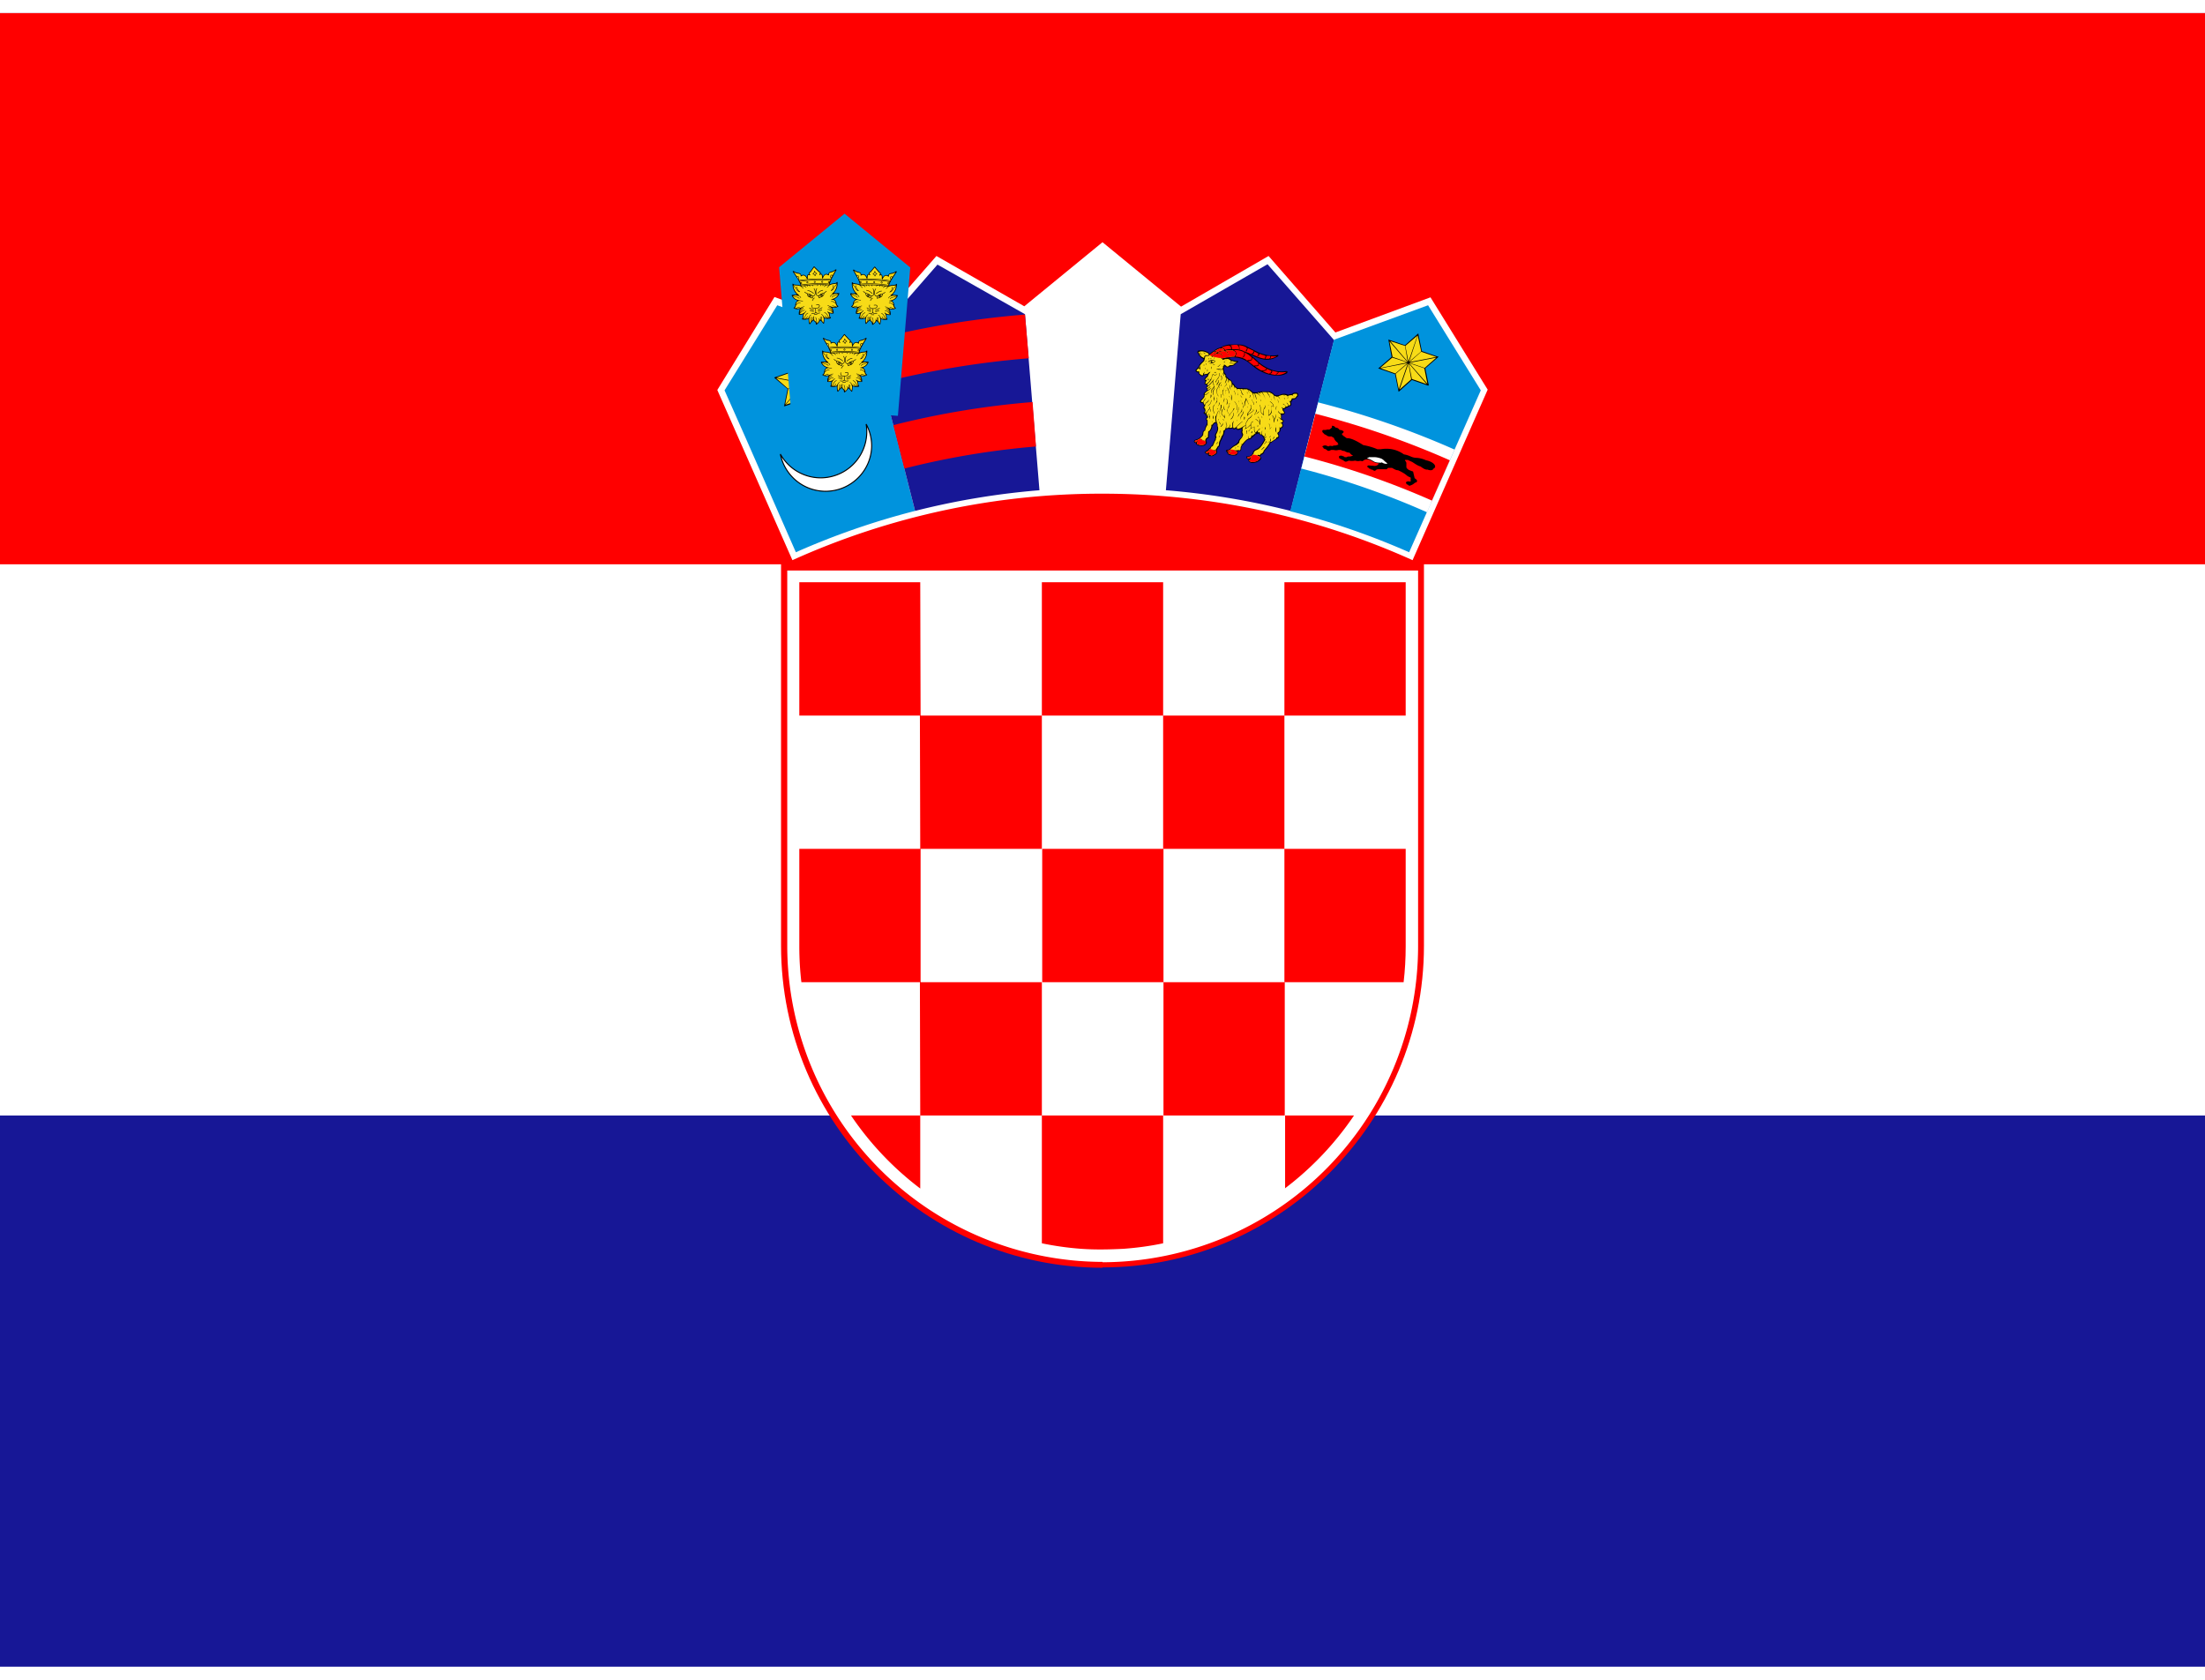 <svg xmlns="http://www.w3.org/2000/svg" xmlns:xlink="http://www.w3.org/1999/xlink" id="N65KD1ULoW_1035" viewBox="0 0 640 480" height="16" width="21">
  <path fill="#171796" d="M0 0h640v480H0z"></path>
  <path fill="#fff" d="M0 0h640v320H0z"></path>
  <path fill="red" d="M0 0h640v160H0zm320 364.1c51.3 0 93.3-42 93.3-93.3V160H226.7v110.8c0 51.4 42 93.4 93.3 93.4z"></path>
  <path fill="#fff" d="M320 362.6a91.8 91.8 0 0091.6-91.5V161.8H228.5V271a91.8 91.8 0 0091.5 91.5z"></path>
  <g fill="red">
    <path d="M267.1 165.2H232v38.7h35.2zm0 77.4h35.3v-38.7H267zM232 270.9c0 3.5.2 7 .6 10.4h34.6v-38.7H232v28.3zm105.7-28.3h-35.2v38.7h35.2zm0 77.4h35.2v-38.7h-35.2zm35.2 21.2A89.2 89.2 0 00393 320h-20v21.2zM267.1 320h35.3v-38.7H267zm-20.1 0a89.2 89.2 0 0020.1 21.2V320H247zm79.1 38.7c4-.3 7.7-.8 11.5-1.6V320h-35.2v37.1a87 87 0 0011.4 1.6c4.1.3 8.2.2 12.3 0z"></path>
    <path d="M407.4 281.3c.4-3.4.6-6.9.6-10.4v-28.3h-35.2v38.7h34.6zm-69.8-38.7h35.2v-38.7h-35.2zm0-77.4h-35.2v38.7h35.2zm70.4 38.7v-38.7h-35.2v38.7z"></path>
  </g>
  <path fill="#fff" d="M410 158.8l21.8-49.5-16.6-26.8-27.6 10.2-19.4-22.2-25.4 14.7L320 66.5l-22.7 18.6-25.5-14.6-19.4 22.2-27.6-10.3-16.6 27 21.8 49.4a217.8 217.8 0 0190-19.3c32 0 62.5 6.9 90 19.3z"></path>
  <path fill="#0093dd" d="M253 94.8l-27.4-10-15.3 24.7 5.9 13.3 14.8 33.7a219.7 219.7 0 0134.6-12L253 94.8z"></path>
  <path fill="#fff" stroke="#000" stroke-width=".3" d="M251.4 119.3a13.3 13.3 0 011.6 6.2c0 7.3-6 13.3-13.4 13.3a13.4 13.4 0 01-13.1-10.8 13.4 13.4 0 0011.7 6.9 13.4 13.4 0 0013.2-15.6z"></path>
  <path d="M227.6 114l1-4.9-3.8-3.2-.1-.1.2-.1 4.6-1.6 1-4.8v-.2l.2.1 3.7 3.2 4.6-1.6h.2v.2l-1 4.8 3.7 3.2.2.2h-.3l-4.6 1.6-1 4.8v.2l-.1-.1-3.7-3.2-4.6 1.6h-.3z"></path>
  <path fill="#f7db17" d="M233.6 107.6l3.5 3 4.3-1.5zm0-.2l7.8 1.6-3.4-3zm-8.3-1.6l7.8 1.5-3.5-3zm7.8 1.7l-7.8-1.5 3.4 3zm.4-.3l5.2-6-4.3 1.5zm-5.6 6.4l5.2-6-4.3 1.5zm5.3-5.9l-5.2 6 4.3-1.5zm5.6-6.4l-5.2 6 4.3-1.5zm-5.6 6l-2.6-7.6-.9 4.5zm2.7 8l-2.5-7.5-.9 4.5zm-2.4-7.6l2.6 7.5.9-4.5zm-2.7-8l2.5 7.5 1-4.5z"></path>
  <path fill="#171796" d="M297.5 87.4L272.1 73 253 94.9l12.6 49.6a219.8 219.8 0 0136.1-6l-4.2-51.1z"></path>
  <path fill="red" d="M262.5 132.2a232.3 232.3 0 0138.2-6.4l-1-12.9a245.6 245.6 0 00-40.4 6.7l3.2 12.6zm-6.3-25a258 258 0 0142.4-7l-1.1-12.7a270.7 270.7 0 00-44.5 7.4l3.2 12.3z"></path>
  <g transform="translate(-160) scale(.002)">
    <path fill="#0093dd" d="M212105 36890l-23 13-9517-7794-9497 7778 1788 21560c2543-210 5113-322 7709-322 2608 0 5190 113 7744 325l1795-21560z"></path>
    <g id="Nkc30xvFT5_1036">
      <path d="M202545 46585c-18-2-44 10-69 45-186 250-359 469-545 720-195 61-242 180-167 348-261-26-291 193-302 432-250-379-522-482-814-307-11-230-187-338-439-392-180-10-319-65-436-145-60-42-110-64-170-106-126-88-226-5-172 74 267 434 535 868 802 1302-14 80 6 151 88 204 47 133 93 265 140 397-11 38-21 75-32 113-221-105-443-118-664-133-170-8-287-50-361-137-54-63-91-26-92 82-3 534 162 1014 599 1492-231 4-462 11-694 21-79 6-95 39-73 104 126 304 339 579 822 766-208 112-327 285-357 520-9 224-75 382-212 455-60 32-81 65-24 106 253 185 565 193 895 112-157 270-226 553-198 850 208 56 412 15 614-52-29 61-44 175-52 309-7 115-41 229-104 343-32 33-65 84 4 102 336 91 648 52 915-47 0 243 2 487 76 727 18 58 70 102 125 26 155-214 322-396 527-517 31 90 75 168 156 215 96 55 147 170 153 343 0 30-2 60 35 90 149 7 514-380 589-597 206 121 284 246 439 461 55 76 99 29 128-25 62-243 67-481 66-724 267 99 579 138 915 47 69-19 36-70 4-102-62-114-105-250-113-365-9-133-14-226-43-287 202 68 405 108 614 52 29-297-53-579-211-850 330 80 655 73 908-112 57-41 35-74-24-106-136-73-203-231-212-455-30-235-149-409-357-520 483-187 696-463 822-766 22-66 6-99-73-104-231-10-480-24-711-27 437-478 606-961 604-1495-1-108-38-146-92-82-74 87-179 137-348 146-222 15-435 24-656 128-11-38-21-75-32-113 46-132 106-260 153-393 82-53 102-123 88-204 267-434 513-868 781-1302 54-79-46-162-171-74-60 42-110 64-170 106-117 80-257 134-437 145-251 54-417 167-428 397-293-175-564-73-814 307-11-239-41-457-302-432 75-168 17-291-178-352-186-250-458-470-644-720-31-35-51-47-69-45z"></path>
      <g fill="#f7db17">
        <path d="M205075 47978c-51-26-124 17-162 95s-33 170 19 196c40 20 84-6 119-56l22-36c2-3 4-6 5-9 38-78 49-163-2-188zm-5008 0c52-26 124 17 162 95s39 165-13 191-103-24-141-102-60-158-9-184zm4539 905c-32 0-59 27-59 59s26 59 59 59 59-26 59-59c0-32-26-59-59-59zm-4032 0a59.1 59.1 0 10.2 118.2 59.1 59.1 0 00-.2-118.2zm4294-304c-754-91-1506-133-2260-133s-1509 41-2269 115c-26 8-21 90 14 86 756-73 1507-113 2256-113 743 0 1485 40 2228 129 39 4 54-80 32-84z"></path>
        <path d="M200319 48495c768-75 1530-117 2289-116 754 0 1507 42 2261 133l111-184c-32 10-62 9-90-5-76-38-92-161-36-274 56-114 164-175 240-138 39 19 62 62 68 114l446-739c-204 130-328 214-581 252-281 41-409 139-368 307 38 156-57 133-201 54-314-171-541 71-652 353-73 186-159 181-168-13-4-70 0-131-7-200-21-223-89-286-216-224-161 78-175 25-137-58 28-60 86-128 66-221-9-67-66-92-151-98-182-244-467-483-649-727-182 244-374 483-556 727-86 5-142 30-152 98-20 93 52 157 80 217 38 82 23 135-137 57-127-61-186-3-207 220-7 69-10 139-13 209-9 194-95 199-168 13-111-282-352-524-667-353-145 79-203 102-182-54 23-172-107-266-388-307-253-37-377-122-581-252l419 682c12-25 29-45 53-57 76-38 184 24 240 138 56 113 40 237-36 274-10 5-21 8-32 10l100 163zm4389 911c-7 3-7 4-24 11-46 19-80 66-134 124-57 60-128 125-211 188-12 10-25 19-44-6s-7-35 6-44c80-62 149-124 204-182 30-32 56-63 77-92-95-11-190-21-284-30-79 24-157 55-222 95-59 35-107 77-137 125-8 14-16 27-44 11-27-16-19-30-11-44 35-58 91-107 158-147 33-20 69-38 106-54-107-9-214-18-321-25-22 13-42 29-61 47-20 19-39 42-56 67-9 13-18 26-44 8s-18-31-8-44c19-29 41-54 64-77l9-9c-80-5-161-10-241-14-2 2-5 5-8 7a340.4 340.4 0 00-93 126c-6 15-12 29-41 18-29-12-23-26-17-41 12-29 27-55 45-81 8-11 18-22 27-33-115-5-230-9-344-12-4 5-9 8-14 11-25 15-47 32-66 51s-35 40-48 63c-8 14-16 28-43 12-28-16-20-29-12-43 16-28 35-54 59-77 7-7 14-13 21-19-122-2-244-4-365-4-120 0-240 1-360 3 8 7 15 13 22 20 23 23 42 49 59 77 8 14 16 27-12 43s-35 2-44-12c-13-23-29-44-48-63s-41-36-66-51c-6-3-12-7-15-12-115 2-230 6-345 11 11 11 20 23 29 35 19 25 33 52 45 81 6 15 12 29-17 41s-35-3-41-18c-9-24-22-46-38-67-15-21-34-41-55-59-4-3-7-6-10-10-81 4-162 8-243 13 4 4 9 8 13 12 24 23 45 48 64 77 9 13 18 26-8 44s-35 5-44-8c-18-26-36-48-56-67s-41-35-64-49c-1-1-3-2-5-3-110 7-220 14-330 23 43 18 85 38 122 61 67 40 124 89 158 147 8 14 16 27-11 44-27 16-35 3-44-11-29-48-78-90-137-125-72-44-159-77-246-102h-2c-90 7-179 15-268 24 22 33 51 68 86 106 55 58 124 120 204 182 13 9 25 19 6 44s-32 15-44 6c-83-64-155-128-211-188-37-38-99-111-135-140-196-90-354-127-575-147-153-14-318-9-458-79 36 85 75 164 126 229 53 68 120 121 209 147 8 2 21 16 22 25 28 157 84 286 169 386 52 60 114 110 188 149-75-81-132-166-172-251-67-142-90-286-77-420 1-16 3-32 34-29 32 3 30 19 29 35-11 123 9 256 72 387 56 118 159 237 291 346 24 19 0 63-29 55-154-44-290-123-383-231-89-104-149-237-180-397-94-32-165-90-222-164-47-60-85-131-118-205 28 428 182 801 456 1137 61 75 165 182 255 216 92 35 95 100-20 101-34 1-69 1-105 1 84 31 164 66 233 105 127 73 217 162 224 273 1 16 2 32-29 34-32 2-33-14-34-29-6-86-82-160-192-223-113-65-259-117-402-160-154 0-312-1-459 3 39 28 80 57 131 84 82 44 188 86 343 122 89 21 166 52 233 91 71 42 130 93 177 150 10 12 20 25-5 45s-34 8-45-5c-42-52-95-98-159-135-61-36-133-64-216-84-161-38-272-81-358-128-75-40-131-82-184-123 180 393 450 573 835 689 23 7 43 13 61 19 3 1 6 1 9 2 86 21 175 40 266 55 92 15 166 28 261 37 16 1 32 3 29 34-3 32-19 30-34 29-99-9-174-22-266-38-58-10-115-21-171-33-26 6-64 9-107 12-232 14-420 225-435 494 0 5 0 11-1 16 88-80 179-157 273-212 117-68 239-103 364-69 15 4 31 8 22 39-8 31-23 27-39 22-106-28-212 3-316 63-108 63-213 158-315 253-24 147-82 285-205 377 61 34 104 65 163 45 86-39 172-78 261-108 91-31 184-52 282-57 16-1 32-1 33 31s-14 32-31 33c-91 4-179 24-264 53-75 26-149 58-222 91 221 47 460-1 667-79 60-22 105-42 133-41 51-30 112-53 172-79 66-28 132-51 182-57 16-2 32-4 35 28 4 32-12 33-28 35-112 13-127 21-222 79 0 21-66 57-126 96-36 24-70 52-87 67-95 86-144 181-188 287-29 70-52 145-68 224 55-108 121-211 201-303 94-108 208-201 345-265 14-7 29-13 42 15 13 29-1 35-15 42-129 60-236 147-324 250-90 103-161 222-219 345-31 64-8 1-42 86 110-122 212-224 323-307 132-100 283-157 418-133 15 3 31 6 26 37s-21 28-37 26c-116-21-250 32-369 121-121 92-244 223-366 361 184 26 366-26 542-85 91-30 183-135 239-152 19-24 38-46 57-67 33-37 67-71 102-100 12-10 24-20 45 4s8 34-4 45c-33 28-65 60-96 94-32 35-62 73-92 113-6 8-13 17-24 16-60 70-151 162-172 240-57 210-25 370-122 576 71-38 128-81 175-134 53-60 94-135 128-230 37-104 95-195 167-270 75-77 165-136 261-172 15-5 30-11 41 19s-4 35-19 41c-87 32-169 86-238 157-66 68-119 151-153 247-37 102-81 183-141 250-44 50-95 91-156 127 52-3 78-10 121-7 79-6 211-66 279-119 66-51 116-120 154-206 6-15 13-29 42-16s23 27 16 42c-42 96-99 174-173 231-56 43-121 75-196 93 161-5 311-42 467-100 65-24 87-168 127-208 32-58 66-112 105-158 47-56 101-101 164-127 15-6 29-12 41 18 12 29-3 35-17 41-52 21-98 60-139 108-36 42-68 93-98 147 10 73-51 228-53 305-7 205-2 409 53 612 53-71 107-134 162-192 0-5 0-10 1-15 18-106 33-219 40-332 7-112 7-223-6-329-2-16-4-32 27-35 32-4 34 12 35 28 14 111 14 226 7 340-6 90-16 180-30 269 54-51 53-51 77-103 37-80 59-159 67-237 9-80 5-157-13-230-4-15-7-31 24-38s35 8 38 24c19 80 25 165 14 252-8 65-24 132-49 199 56-42 114-82 178-122-4-75-5-153-3-227 2-68 7-134 18-190 4-20 7-40 47-33s37 27 33 48c-9 50-14 111-16 177-2 78 0 162 4 243 5 82 49 185 125 230 103 62 158 163 186 274 16-145 17-280 3-400-17-143-55-267-114-368-8-14-16-27 12-44 27-16 35-2 43 12 63 110 104 241 122 393 17 146 13 310-13 488 102-82 381-258 352-594-7-27-16-52-28-75-7-14-14-28 14-42s35 0 42 14c17 33 30 69 39 110 5 24 8 49 11 76 13-7 45-43 51-39 24 16 58 38 80 54-21-60-35-120-42-178-10-87-5-172 14-252 4-15 7-31 38-24s27 23 24 38c-18 73-22 151-13 230 9 77 31 157 67 237 4 8 8 16 5 25 24 21 47 42 70 65-13-84-22-170-28-255-8-115-7-230 7-341 2-16 4-32 35-28s29 20 27 35c-13 106-13 217-6 329 7 113 22 225 40 332 1 2 1 5 1 7 54 59 95 120 152 196 55-203 73-407 66-612-2-76-69-227-65-302-30-55-63-107-100-151-41-49-87-87-139-108-15-6-29-12-18-41 12-29 27-24 41-18 62 26 117 71 164 127 38 45 72 98 103 154 57 7 78 179 143 212 154 57 298 94 453 100-75-19-140-50-195-93-74-57-131-135-173-231-6-15-13-29 16-42s35 2 42 16c38 86 88 156 154 206 85 66 289 124 400 127-61-37-113-78-157-128-59-67-104-148-141-250-34-95-87-179-153-247a642 642 0 00-238-157c-15-6-29-11-19-41 11-29 26-24 41-19 96 36 186 94 261 172 72 74 130 166 167 270 34 95 75 169 128 230 47 54 105 98 177 135-98-207-66-367-122-577-35-129-232-277-193-320 45-51 133 88 248 127 175 59 357 111 540 85-122-138-244-269-366-361-119-90-237-140-352-120-16 3-31 6-37-26-5-31 10-34 26-37 135-24 269 32 401 132 111 84 201 175 311 298-18-47 0-14-30-77-59-123-130-241-220-345-89-102-196-189-324-250-14-7-28-13-15-42 13-28 28-22 42-15 137 65 251 157 345 265 81 93 147 198 203 307-15-81-39-157-68-227-44-106-93-201-188-287-62-56-209-140-208-179-29-15-33-11-63-24-61-26-121-46-164-52-16-2-32-4-28-35 4-32 19-30 35-28 50 6 115 28 182 56 33 14 66 43 98 60 53 4 139 47 208 74 206 78 446 126 666 79-73-33-147-65-223-91-85-29-172-49-264-53-16-1-32-1-31-33s17-31 33-31c98 4 191 26 282 57 89 30 175 69 261 108 59 27 101-7 163-45-123-92-181-230-205-376l-2-2c-102-95-207-190-315-253-104-60-210-91-316-63-15 4-31 8-39-22-8-31 7-35 22-39 125-33 247 1 364 69 94 55 186 132 274 213 0-6-1-11-1-17-15-270-203-480-435-494-78-5-189 21-186-32 4-59 97-44 234-86 385-116 655-296 836-690-54 41-110 83-186 124-86 47-198 91-358 128-82 19-154 48-216 84-64 38-117 84-159 135-10 12-20 25-45 5s-14-32-5-45c47-57 106-108 177-150 67-39 145-70 233-91 155-36 261-78 343-122 51-27 92-55 131-84-148-4-305-3-459-3-143 44-289 96-402 160-110 63-186 136-192 223-1 16-2 32-34 29-32-2-31-18-29-34 8-111 97-200 224-273 69-39 149-74 233-105-35 0-70 0-104-1-116-2-112-66-20-101 90-34 190-141 251-216 271-334 412-714 456-1130-33 72-69 140-115 198-57 73-128 131-222 164-31 160-91 293-180 397-92 108-216 185-369 230-29 8-52-35-29-55 132-109 221-226 278-344 62-131 83-264 72-387-1-16-3-32 29-35 31-3 33 13 34 29 12 134-10 278-78 420-40 85-97 170-172 251 73-39 136-89 187-149 85-100 141-229 170-386 1-8 14-22 22-25 89-27 155-79 209-147 51-65 90-143 126-228-140 69-304 64-457 78-213 19-369 68-554 152z"></path>
        <path d="M204649 49231c-680-88-1359-113-2041-114-684 0-1369 40-2058 112-20 6-15 33-14 46 2 28 37 35 121 27 643-60 1285-93 1932-93 674 0 1351 21 2038 102 33 9 77-85 22-81z"></path>
        <path fill-rule="evenodd" d="M200570 49160c683-71 1362-110 2038-110 675 0 1349 40 2025 127l31-127c-17 9-37 15-58 15a123 123 0 11113-171l60-170c-724-84-1446-122-2171-122-729 0-1459 38-2193 107l58 164c22-32 59-54 101-54a123 123 0 110 246c-12 0-25-2-36-6l33 94-2 7zm3067-416a123 123 0 100 246 123 123 0 100-246zm0 64a59.1 59.1 0 000 118c32 0 59-27 59-59s-26-59-59-59zm-1082-91a123 123 0 10123 123c0-68-55-123-123-123zm0 64a59.1 59.1 0 10.2 118.2 59.1 59.1 0 00-.2-118.2zm-1064-40a123 123 0 10-.2 245.8 123 123 0 00.2-245.8zm0 64c-33 0-59 26-59 59s26 59 59 59a59.1 59.1 0 000-118z"></path>
      </g>
      <path d="M202601 47974c-14-68-49-129-100-175-51-47-116-78-187-88-33-4-39-58-7-68 60-20 114-67 157-133 45-69 79-157 95-256 5-34 64-35 69-1 15 84 51 153 97 208 55 66 125 112 193 138 31 12 25 63-8 68-59 9-105 42-141 87-50 62-81 145-100 221-8 33-62 31-69-2zm33-118c20-52 47-103 81-146 28-34 60-64 99-84-51-30-100-70-143-120-28-34-53-73-73-116-19 59-45 112-75 158-31 47-67 86-108 116 50 19 95 47 134 82 34 31 63 68 85 110zm799 5115l-515 206c-17 7-35 14-48-21-14-34 4-41 21-48l515-206c17-7 35-14 48 21 14 34-4 41-21 48zm59-326l-604 328c-16 9-33 18-51-15s-1-42 15-51l604-328c16-9 33-18 51 15s1 42-15 51zm-1826-65l604 328c16 9 33 18 15 51s-34 24-51 15l-604-328c-16-9-33-18-15-51s34-24 51-15zm51 322l515 206c18 7 35 14 21 48-14 35-31 28-49 21l-515-206c-17-7-34-14-21-48 14-35 31-28 48-21zm224 434c137 33 261 48 358 31 88-16 155-60 191-146v-493c-107-1-212-15-303-41-109-31-170-98-201-178-41-107-27-235-4-329 5-18 9-36 45-27s32 27 27 45c-20 82-33 194 1 284 23 60 69 110 152 133 91 25 198 38 307 38 107 0 214-13 304-40 82-24 148-69 192-123s65-117 57-176c-5-36-24-62-49-80-34-24-82-35-128-37-47-2-94 7-142 16-25 5-50 9-77 13-19 2-37 5-42-32s14-40 32-42c23-3 48-8 73-12 52-10 105-20 159-18 60 2 121 18 168 51 42 29 72 72 80 131 11 80-16 163-73 233-53 65-131 119-229 147-83 24-178 38-274 42v483c3 5 3 11 2 16 37 82 102 125 188 141 97 18 221 2 358-31 18-5 36-9 45 27 8 37-9 41-28 45-146 35-279 51-388 32-92-17-165-58-215-132-49 74-124 115-215 132-109 20-242 4-388-32-18-4-37-8-28-45 8-36 27-32 45-27zm356 210l402-9c19 0 38-1 38 37 1 38-18 38-37 38l-402 9c-19 0-37 1-38-37s18-38 37-38zm593-3082c151-125 293-227 423-297 133-72 254-111 359-106 19 1 37 1 36 39-1 37-20 37-39 36-92-4-200 32-322 97-125 67-263 166-410 289-14 12-29 24-53-5s-9-41 5-53zm-605 56c-141-130-298-240-445-314-139-71-268-108-363-100-19 2-37 4-40-34-4-37 15-39 34-40 110-10 252 31 404 107 152 77 315 191 461 325 14 13 28 25 2 53-25 27-39 15-53 2zm-213 1004c37-83 83-155 136-219 53-63 112-119 174-170 14-12 29-24 52 5 24 29 9 41-5 53-59 48-114 101-164 160-49 59-91 125-125 201-8 17-15 34-49 19s-27-32-19-49zm371-1734c49 66 88 139 114 223 26 82 40 175 39 279 5 80 6 165-7 249-13 86-42 170-97 246-43 60-101 97-165 113-53 13-109 10-164-7 29 100 51 208 6 308-8 18-33 27-51 18-43-22-86-43-128-62s-84-36-127-51l-1-1c-95-37-173-73-236-112-65-39-115-80-150-124l1 2c-44-49-72-106-88-170-14-55-20-114-22-174-72-39-138-78-194-116-64-43-118-87-161-131-13-14-26-27 1-53s40-12 53 1c39 40 89 80 150 121 60 40 128 81 204 121 124 13 247 51 370 109 106 50 211 115 317 192 13 7 19 16 27 20 8 6 16 13 25 19 51 22 104 28 152 16 47-11 90-39 122-84 48-66 72-139 84-214 12-77 11-157 6-234v-2c1-97-12-183-35-258-24-76-58-142-102-201-11-15-22-30 7-52s41-7 52 7zm-375 1047c-104-77-207-141-311-190-105-49-210-83-314-98 2 48 8 93 18 135 13 52 35 99 71 138l1 1c30 37 73 72 130 107 60 36 134 71 225 106l-1-1c45 16 89 34 133 54 31 14 61 28 93 44 19-83-10-179-37-267-2-8-5-15-9-29zm776-1003c-44 59-79 125-102 201-24 76-36 161-35 258v2c-5 77-6 158 6 234 12 75 37 148 84 214 32 45 75 72 122 84 48 12 101 6 152-16l25-19c6-4 13-12 27-20 105-77 211-143 317-192 123-58 246-95 370-109 75-40 144-80 204-121s111-81 149-121c13-13 26-27 53-1s14 39 0 53c-43 44-97 88-161 131-57 38-122 77-194 116-2 61-8 119-22 174-16 63-44 121-88 170l1-2c-35 44-85 85-150 124-63 38-141 75-237 112l-1 1c-43 15-85 32-127 51-43 19-85 40-128 62-18 9-43 0-51-18-45-100-23-208 6-308-55 18-111 20-164 7-64-15-122-53-165-113-55-76-84-160-97-246-13-85-12-169-7-249-1-104 13-196 39-279 26-84 65-158 114-223 11-15 22-30 52-7 30 22 19 37 7 52zm940 715c-105 15-209 49-314 98-104 49-207 113-311 190-4 13-6 21-8 29-27 88-56 184-37 267 31-15 62-30 93-44 44-20 87-38 133-54l-1 1c91-35 165-70 225-106 58-34 100-70 131-107l1-1c35-39 57-86 71-138 11-42 16-87 19-135z"></path>
      <path fill-rule="evenodd" d="M203459 50602a216.4 216.4 0 000 433 216.6 216.6 0 000-433zm0 69c-81 0-147 66-147 147s66 147 147 147 147-66 147-147-66-147-147-147zm0 60a87 87 0 10.1 174.1 87 87 0 00-.1-174.1zm-1697-124c119 0 217 97 217 216s-97 217-217 217a216.6 216.6 0 010-433zm0 69c81 0 147 66 147 147s-66 147-147 147-147-66-147-147 66-147 147-147zm0 60a87 87 0 11-.1 174.1 87 87 0 01.1-174.1z"></path>
    </g>
    <use width="100%" height="100%" transform="rotate(-2.2 -55532.8 156275.8)" xlink:href="#Nkc30xvFT5_1036"></use>
    <use width="100%" height="100%" transform="rotate(2.2 459865.8 156275.8)" xlink:href="#Nkc30xvFT5_1036"></use>
  </g>
  <path fill="#171796" d="M387.2 94.9l-19.3-22-25.2 14.5-4.3 51.1a219.7 219.7 0 0136.2 6L387.2 95z"></path>
  <path d="M347.7 98c.8-.2 1.7-.2 2.6.3.3.1.6.3.8.6.4-.3.7-.6 1.2-.8a4 4 0 011.8-1c.9-.5 1.8-.8 2.7-.9h2.8c.8 0 1.6.2 2.3.6l2 1c.8.4 1.5.8 2.2 1a9.1 9.1 0 004.5.5c.4-.2.7.1.2.4-3.3 2-5.9.2-8.1-.6a16.2 16.2 0 012.1 1.7c.8.8 1.8 1.6 3.5 2.4a8.4 8.4 0 005 .7l.4.1-.1.5a4.8 4.8 0 01-2.6.7 10 10 0 01-5.2-1.3c-1.4-.7-2.3-1.6-3.3-2.4a7.5 7.5 0 00-3-1.4 6 6 0 00-2.9 0c.3.1.5.2.6.4.5.3 1 .4 2 .5.4 0 .2.3-.5.7a2 2 0 01-1.6.8c-1 .6-1.3.2-1.7-.2 0 .3 0 .5-.2.8a.6.6 0 010 .4l.2.7c0 .2 0 .3.2.4.2.2.3.4.3.7 0 .2.1.3.3.4l.6.6c.6.2.8.7 1 1.2.4.2.6.5.7.9.2 0 .4.2.6.4l2.6.1c.8.1 1.4.6 2 1.2h1.2a4 4 0 011.3-.3h2.3c.5.2.9.4 1.2.8.5.5 1.2.4 1.8.2a2.7 2.7 0 012.4 0 2.3 2.3 0 011-.2c.4-.3.7-.4 1-.4.6 0 1 0 .9.8 0 .2-.2.4-.3.4-.3.6-.7.7-1.3.7-.1.4-.3.7-.5.8.3.9 0 1.3-.7 1.2 0 .3-.3.4-.6.4a1.4 1.4 0 01-1 .5l.4.6c.4.7-.2 1-.8 1v1.2c.7.4.8.8.2 1.2.4.7.3 1.3-.5 1.6 0 .4 0 .8-.3 1-.2.2-.5.3-.3.6.3.5.2 1.1-.2 1.2l-.2.1-.2.2a9.6 9.6 0 00-1.5 1c-.1 0-.2.1-.2 0a9.6 9.6 0 01-1.8 2.4c0 .5-.4 1-1 1.1a.4.4 0 01-.3.4c.3.3.5.6.2 1a3 3 0 01-1.3.8c-1 .3-1.7.2-2-.2-.4-.3-.3-.6 0-.7-.7 0-.8-.2-.8-.7 0-.2.1-.2.3-.1.4 0 .7-.2 1-.3l.5-.6c0-.7.5-1 1.1-1.3.5-.2 1-.6 1.4-1.2l.9-1.5a1.2 1.2 0 01-.3-.7 1.5 1.5 0 01-.5-.6c-.5 0-.7-.2-.7-.5a1.1 1.1 0 01-.3 0c-.3.1-.5.3-.7.2a6.9 6.9 0 01-1.1 1c-.2.3-.4.5-.7.5-1 .1-1.5 1.2-2 1.7-.2.1-.3.4-.4.7 0 .6-.1 1-.4 1h-.4a1.2 1.2 0 00-.4 0c.3.3.3.6 0 .9-.1.3-.4.4-.8.4a3.6 3.6 0 01-1.6-.2c-.4-.2-.5-.5-.5-.7-.3-.2-.4-.3-.3-.5 0-.2.2-.3.4-.2l.6-.2a5.2 5.2 0 011.8-1.4 3 3 0 01.7-.7c0-.5.5-1 1-1.4l.1-.6v-.3c-.2-.3-.3-.7-.1-1a1.3 1.3 0 010-.6c-1.1.6-1.5.4-1.6-.1-.4.3-.8.5-1 0-.4.1-.8.3-1.2.1l-.8.2-.4.7c0 .5-.2 1-.5 1.5a9.3 9.3 0 01-.7 1.5 1 1 0 01-.1.5c0 .6-.2.9-.5 1a2.4 2.4 0 01-.4.8v.2c.1.3.1.7-.2 1l-1 .6h-1c-.4-.3-.4-.4-.3-.6a.6.6 0 01-.5 0l-.4-.3c-.1-.2-.1-.4.1-.5l.9-.6c0-.2.2-.3.4-.4.2-.4.4-.6.6-.7l.7-1.5c.1-.1.2-.3.1-.4l.1-.3s.2-.1 0-.2a1.4 1.4 0 01.2-1.2c.3-.4.6-1.4.3-2v-.8h-.3c-.2-.2-.4 0-.6.2l-.4.6c-.1.8-.5 1.5-1 1.6v1.2c0 .4 0 .7-.2.7s-.4.2-.5.5a1 1 0 00-.1.3c.3.3.2.7-.1 1-.6.6-1.4.5-2.2.3-.6-.3-.8-.5-.7-.8-.8 0-.7-.7 0-.9.8-.2 1.4-.7 1.9-1.4 0-.8.2-1.3.7-1.4 0-.5.2-1 .4-1.4.2-.4.3-.8.2-1.3-.4-.3-.4-.6 0-1 .1 0 .1 0 0-.2-.3 0-.3-.3-.3-.5s0-.2-.2-.2c-.6-.1-.5-.4-.2-.7.1 0 .2-.3 0-.4l-.1-.4c-.4-.3-.2-.6 0-.9l-.4-.8c-.7 0-1-.4-.6-.9a3.4 3.4 0 01.7-.6c.1-.3.3-.6.2-.8-.2-.6.5-1 1-1.4a.9.9 0 01-.1-.4c-.3-.3-.2-.6.1-.8a1 1 0 01-.1-.5c-.8.2-.8-.3-.4-1-.5-.3-.4-.8.5-1.5a1 1 0 010-.4 2 2 0 00-1 .3c-.3.3-.6.2-.9.1a1.5 1.5 0 00-.4-.4.6.6 0 01-.2-.6c-1 0-1.1-.7-.6-1 .3-.3.6-.6.7-.9.2-.6.7-1 1.3-1.5v-.5a1.6 1.6 0 00-.7-.3 1.2 1.2 0 00-.6-.7c-.1 0-.2-.2 0-.4-.6-.4-.5-.7-.3-1z"></path>
  <g fill="#f7db17">
    <path d="M364.5 122a1.4 1.4 0 01-.2 0 8.4 8.4 0 01-.8.7c-.2-.3-.5 0-.2.1l-.2.2c0 .3-.2.4-.5.4h-.1a3 3 0 010-.3 3.5 3.5 0 010-.4 3.9 3.9 0 00-.1.4 2.8 2.8 0 000 .4c-.8.3-1.3 1.1-1.9 1.7l-.4.8c0 .2 0 .9-.3.9h-.2c0-.1-.2-.1-.4 0h-1c-.2.2.4.2.7.3.1.1.2.3.1.5-.2.7-1.8.5-2.3.2-.2-.1-.2-.3-.2-.5h.3c.2 0 .4 0 .5-.2 0 0 .1 0 0-.1 0-.1 0-.1 0 0a1.3 1.3 0 01-.5 0 2.6 2.6 0 01-.5 0h-.2c0-.1.2 0 .2 0l.7-.3a5.3 5.3 0 011.9-1.4l.8-.7c0-.7.4-1 .8-1.5l.3-.7v-.3c-.2-.4-.3-.7-.1-1a1.5 1.5 0 010-.8.3.3 0 000-.1 6.2 6.2 0 01.8-.6v.8a1.3 1.3 0 00-.2.3.5.5 0 000 .2v.1a.4.4 0 010-.3l.3-.2.7-.4.7-.6v1l-.6.7v.1h.1a2.3 2.3 0 01.5-.7 3.2 3.2 0 011-.6v1a1.5 1.5 0 00.5.9z"></path>
    <path d="M349 113l.2-.2.4-.6a4 4 0 01.5-.6 4 4 0 00-.4.7 5.8 5.8 0 00-.4.5v.2c.1.3.1.5.3.7l.3-.4a1.6 1.6 0 01.4-.4 1.8 1.8 0 00.5-.6h.1l-.2.4a2 2 0 01-.3.3l-.4.3a1.3 1.3 0 00-.2.4v.3c-.2.3-.5.5 0 .7a.6.6 0 00.1.5l-.1.7c-.3.2 0 .2.1.2l.4-.4a4.3 4.3 0 01.3-.4l.4-.5.1-.5h.1a1.4 1.4 0 01-.1.6 2 2 0 01-.5.5 3.8 3.8 0 00-.2.4 2.6 2.6 0 00-.3.4c.2.1.2.4.2.7h.1l.2-.2.2-.4h.1l-.2.4-.2.3c.2.1.2.3 0 .5-.4.3-.3.4 0 .7v1.2l.1.3h-.1v-.3c-.4.7-.6 1.1-.7 1.8-.6.1-.5.8-.6 1.3a3.9 3.9 0 01-1.9 1.5c-.1 0-.5.1-.5.3 0 .1.2.3.4.2.4-.5.7-.2.2.2v.3c.5.4 1.6.5 2.2.2.3-.3.5-.5.2-.9 0-.5.2-1 .8-1.2v-.4l.1-1.3.2-.1c.2 0 .6-.7.7-1.3v-.4c.1-.2.2-.2.3 0 0-.2 0-.3.2-.4.2-.3.5-.6.8-.4a3 3 0 01-.1-.8 2.7 2.7 0 010-1l.2-.2.3-.7.3-.7h.1l-.3.7-.3.8v.1a2.5 2.5 0 00-.1 1l.2.9.2.4v.6c.4.6 0 1.7-.3 2.2a1 1 0 00-.1.8c.2.2 0 .4-.1.6v.1c0 .2 0 .4-.2.5l-.7 1.6c-.4.1-.5.3-.6.7-.3.1-.3.2-.4.4a2.7 2.7 0 01-.9.6c-.3.1 0 .2.2.4.2.1.4-.2.6-.4.2-.3.3-.2.2 0a2 2 0 00-.2.7l.7.3c.4 0 .9-.4 1.2-.6.3-.2.2-.5.1-.8a2 2 0 01-.5 0 3.4 3.4 0 01-.5-.3 2.8 2.8 0 001 .2v-.3a2.7 2.7 0 00.5-.8c.4-.2.4-.4.4-.9l.1-.5a10 10 0 00.7-1.6c.4-.4.5-.9.5-1.4 0-.2.1-.3.3-.3a3.8 3.8 0 00.3-.5l.1-.4a.8.8 0 01.2-.2 1 1 0 000-.5 1.1 1.1 0 00-.1-.4.5.5 0 01-.1-.2v-.2h.1c.1 0 0 0 0 0v.1a.5.5 0 000 .2c.2.2.2.3.2.5a1 1 0 010 .5.7.7 0 00-.2.2 1.7 1.7 0 000 .3l.6-.1.4-.5.2-.6c.1 0 0 0 0 0a2 2 0 01-.1.7l-.3.3c.4.2.7 0 1 0V119l.4-.7c.1 0 .1 0 0 0l-.2.8v1c.1.4.2.5.5.3l.4-.2v-.1a18.2 18.2 0 011.8-1.6c.1.1 0 .1 0 .1a6.5 6.5 0 00-.8.7l-.8.7v.3c0 .3.1.5.6.3l.6-.2a1.3 1.3 0 01.3-.2 8 8 0 01.5-.3l.5-.3a3 3 0 01.1-.6l.7-1.3a2.3 2.3 0 001.1-1.1h.1l-.4.7a2.5 2.5 0 01-.7.5l-.7 1.2a2.7 2.7 0 00-.1.5v.1a2.8 2.8 0 000 .8c.2 0 .4 0 .7-.3l.7-.7a1.7 1.7 0 01.2-.5 1 1 0 01.4-.4h.1v.1a.9.9 0 00-.4.3 1.7 1.7 0 00-.2.5v1.1l1-.5v1c0 .3.2.6.4.8a2.8 2.8 0 01.5-.6l.3-.3.2-.2.3-.2-.2.3-.2.2-.3.2v.5h.6c0 .5 0 .6.5.6a3.2 3.2 0 010-.5l.1-.5h.1a1.9 1.9 0 00-.1.5 3.1 3.1 0 000 .5c.2.3.3.4.7.6l.2-.5a1.4 1.4 0 000-.4h.1v.5l-.3.5v.5a3 3 0 01.2-.3l.3-.4c.1 0 .1 0 0 0 0 .2 0 .3-.2.4a4 4 0 00-.2.4l.2.2c-.6 1-1.3 2.5-2.5 3-.6.2-.9.5-1 1.2a1 1 0 00-.5.6l-1.2.3c0 .3 0 .4.3.4l.7-.3c.1 0 0 .5-.5.8v.1c.4.6 1.4.4 1.9.2.4 0 1-.5 1.2-.9.1-.2 0-.4-.2-.6-.8.1-.6-.6 0-.3.2 0 .3 0 .3-.3.6-.2.9-.5 1-1 .6-.7 1.2-1.4 1.6-2.1.1-.2.2-.4.1-.5a1 1 0 00.2-.5l.1-.4h.1v.5a4.5 4.5 0 01-.2.3c0 .1 0 .2.2.2l1.5-1c0-.3.2-.4.4-.4l.2-.1c.1-.4 0-.6-.2-.8-.1-.4.1-.5.4-.7.2-.2.2-.7.2-1v-.2a2.6 2.6 0 000-.3l.1.3v.1c.3-.1.6-.3.7-.6 0-.3-.1-.6-.3-.8a9.6 9.6 0 01-.6.2 10.2 10.2 0 00.7-.4 1.3 1.3 0 00.3-.2c.2-.3-.3-.5-.5-.6l-.7-.7v-.1l.7.6v-1.1l-.2-.4a1.1 1.1 0 01-.5-.4 1 1 0 01-.1-.5l.2.4.4.4h1c.3-.3-.2-.7-.3-.9l-.1-.5h.1a1 1 0 00-.2-.2.6.6 0 00-.1 0v-.2a.7.7 0 01.2.1l.2.2a.9.9 0 00.1 0c.3 0 .5-.2.7-.5a3.6 3.6 0 00-.3-.4 10 10 0 00-.5-.3v-.1h.1a4 4 0 01.8.8c.4 0 .4 0 .6-.3a1.5 1.5 0 00-.2-.4 2.5 2.5 0 00-.3-.4c0-.1 0 0 0 0 .2 0 .3.2.4.3l.2.5.4-.1c.3-.2 0-.8 0-1a2.8 2.8 0 00-.1 0l-.2-.2c0-.1 0 0 0 0h.2l.2.1.4-.6c0-.4 0-.2.5-.3.4 0 .6 0 .9-.6.1 0 .2 0 .2-.3s0-.4-.3-.4c-.5 0-.8 0-1 .3v.3c0 .1 0 0 0 0l-.2-.2c-.4 0-.7 0-1.1.2h-.2l.2.3.1.4a1 1 0 00-.2-.4 1.8 1.8 0 00-.3-.4 2.6 2.6 0 00-1-.2l.2.1.2.2v.1a7.7 7.7 0 01-.2-.2 6.5 6.5 0 01-.2-.2 2.7 2.7 0 00-.9.2l-.6.2.4.5.2.6a2.1 2.1 0 00-.3-.6 1.9 1.9 0 00-.4-.4 1.8 1.8 0 01-.5 0l.2.3-.3-.4a1.4 1.4 0 01-.5-.2 8.3 8.3 0 01.2 1.5 7.8 7.8 0 00-.2-.9 4.7 4.7 0 00-.1-.7 1.7 1.7 0 01-.2-.2 2.1 2.1 0 00-.6-.4 1 1 0 01-.2.7c-.1 0 0 0 0 0a.8.8 0 00.1-.8 3.1 3.1 0 00-1-.2 5.3 5.3 0 01.5.8l.3.5v.5a2 2 0 00-.1-.5.7.7 0 00-.3-.4 5.6 5.6 0 00-.3-.5 4.6 4.6 0 00-.3-.4h-.4.1a.6.6 0 010 .3.5.5 0 000-.2.7.7 0 00-.2-.1h-.8a5 5 0 011 2.3 4.8 4.8 0 00-.4-1.2 5.1 5.1 0 00-.7-1h-.6a1.7 1.7 0 01.4.4c0 .1 0 .1 0 0a1.6 1.6 0 00-.3-.1 2.4 2.4 0 00-.3-.2 5 5 0 00-.3 0l-.1.1a4.7 4.7 0 011 1.1c0 .1 0 0 0 0a3.8 3.8 0 00-.6-.6 4.7 4.7 0 00-.6-.4h-.6a5 5 0 01.5 1.7h-.1a3.5 3.5 0 00-.2-.8 6.2 6.2 0 00-.3-.9 8 8 0 01-.4 0 9.1 9.1 0 01.3 1.6v.1a9.3 9.3 0 00-.2-1 9.3 9.3 0 00-.3-.8 3.9 3.9 0 00-1.3-1 1.7 1.7 0 01.4 1.1v.1a1.6 1.6 0 00-.2-.7 1.7 1.7 0 00-.4-.6 2 2 0 00-.3 0 15.6 15.6 0 00-1 0c.2.1.4.4.4.6 0-.2-.3-.5-.6-.7h-.6l.3.3.2.5.2.6.4.4s.1 0 0 0c0 .1 0 .1 0 0a1.1 1.1 0 01-.5-.3 1.5 1.5 0 01-.2-.7 1.3 1.3 0 00-.2-.4 2.7 2.7 0 00-.3-.4h-.7l.2.8.1 1h-.1a7.1 7.1 0 000-1 4.5 4.5 0 00-.3-.8 1 1 0 00-.6-.5.6.6 0 010 .3h-.1a.5.5 0 000-.3c-.2-.5-.3-.7-.6-.8v.4l-.2.4h-.1l.1-.5v-.4c0-.6-.2-1-.8-1.2v.2l-.1.5h-.1v-.5a1.9 1.9 0 000-.3l-.5-.5a2.3 2.3 0 010 .7 3 3 0 01-.4.8h-.1a3 3 0 00.3-.8 2.2 2.2 0 00.1-.8 1 1 0 01-.2-.3v.2h-.1v-.2l.1-.1v-.1a.7.7 0 00-.3-.5 1.5 1.5 0 01-.2.5h-.1c-.1 0 0 0 0 0l.1-.3.1-.3a1 1 0 01-.1-.2.8.8 0 01-.1.2 1.2 1.2 0 01-.2.2c-.1-.1 0-.1 0-.1l.1-.2a.7.7 0 00.1-.2v-.2c0-.3 0-.4-.2-.7a.9.9 0 00-.3 0 2.8 2.8 0 00-.5.4v-.1a3.2 3.2 0 01.4-.3.9.9 0 01.4-.1.4.4 0 000-.2l-1 .3a1.6 1.6 0 01-.9-.2h.8c.3 0 .7 0 1.1-.2l.2-.6a1.7 1.7 0 01-.5 0l.6-.1v-.2c0-.2.3-.2.4 0 .2 0 .3.2.4.3.3.2.6 0 .9-.2h-.2v-.1h.3c.6 0 1 0 1.4-.5a7 7 0 01-1 0c-.2 0-.4 0-.6-.2l.7.1h1l.5-.3a5.4 5.4 0 01-2-.6 1.4 1.4 0 00-.6-.3c-.5 0-1 0-1.4.3l-.3-.3-.4-.2h-.6s-.1 0 0 0h1.2a4.5 4.5 0 011.7-.3 5.7 5.7 0 011.7-.2v-.2c.3-.3.4-.6.3-.9-.1-.2-.4-.5-.8-.7h-1.3a4 4 0 00-.8.1l.6.4.4 1v.1h-.2a2 2 0 00-.4-1c-.1-.2-.6-.3-.7-.4l-1.3.2-.7.4c.3-.1.6 0 .8 0 .3.2.5.4.6.8v.1h-.2a1 1 0 00-.5-.7c-.4-.2-1.2 0-1.6.3a4.2 4.2 0 00-.6.6h-.2v-.2l.7-.6.7-.4a2 2 0 011-.5l1.3-.2a1 1 0 00-.5-.5 1.4 1.4 0 00-.8 0c-.5.1-1 .4-1.5.7h.5l.1.2h-.5a1.4 1.4 0 00-.4 0l-1.5 1.2c-.5 0-.8 0-1 .2l-.1.6-.2.7c-.5.5-1 .9-1.3 1.5a1.4 1.4 0 01-.3.5.5.5 0 01.3.1v-.2l.2-.4h.1a1.2 1.2 0 00-.1.4v.5h-.2a.3.3 0 00-.1-.2.5.5 0 00-.3 0l-.3.2-.2.3c0 .3.2.3.5.3.6 0 .1.4.4.7l.5.4h.5c0-.4 0-.6.2-.6a.8.8 0 01.2-.4.8.8 0 000 .2.8.8 0 00-.1.2v.4a2.4 2.4 0 011-.2c.7-.8 1-.6.4 0l-.1.2a1.4 1.4 0 00-.2.6c-.2.1-1 .8-.7 1 .2 0 .4 0 .3.2-.1.2-.4.6-.3.9h.3a6.2 6.2 0 00.7-.6 3.8 3.8 0 00.5-.8h.1a9 9 0 01.3-.8c0-.2.1-.5.3-.7l.3.3a.4.4 0 00.2 0 .4.4 0 00.3 0l.2-.3h.1a1.2 1.2 0 01-.3.4.5.5 0 01-.3 0 .5.5 0 01-.2 0 1.1 1.1 0 01-.3-.3 12 12 0 00-.5 1.4v.1a5.6 5.6 0 01-1.2 1.4l.2.5 1-1 .8-1a6 6 0 01-.3.6v1.1h-.1v-.9l-.3.3a11.6 11.6 0 01-1 1c-.3.3-.6.3-.2.7l.3-.3.4-.3h.1v.1l-.4.3-.4.3a.6.6 0 00.1.3.5.5 0 01.1 0l.8-.6c.1 0 0 .1 0 .1l-.7.6a.7.7 0 01-.1 0c-.3.3-1.2.8-1 1.2l.6-.2.6-.5c.1 0 0 0 0 .1a2.5 2.5 0 01-.6.5v.2-.1a3.6 3.6 0 01-.7.1c.1.4 0 .7-.3 1 0 .1-1 .9-.6 1a1 1 0 00.3.2z"></path>
    <path d="M349.4 100.1a2.2 2.2 0 00-.6-.3 1.4 1.4 0 00-.5-.5c-.2-.2-.2-.1-.1-.3l.2-.1a.9.9 0 01.3 0 .4.4 0 01.2.2h.1c.1 0 0 0 0 0a.5.5 0 00-.2-.2 1 1 0 00-.4-.1.7.7 0 00-.4 0l-.2-.5.4.1.2.1a.7.7 0 00-.2-.2 2 2 0 00-.2 0 2.9 2.9 0 012.1.2c.4.1.6.3.8.6l-.2.2c-.5 0-.8 0-1 .2-.2.1-.2.4-.2.6z"></path>
  </g>
  <path d="M365 121.8l-.4.2c0-.3.2-.4.3-.6v.2l.1.2zm2 4.2a2.3 2.3 0 01-.4.4 4 4 0 01-.5.4v-.1l.4-.4.4-.4zm1.3-1.6l-.2.3h-.1l.2-.3zm-.7 0a1.1 1.1 0 01-.2.3 1 1 0 01-.5.4v-.1a1 1 0 00.4-.3 1 1 0 00.1-.4h.1zm1.2-1.6a1 1 0 00-.1.2 1.1 1.1 0 00-.1.2h-.1a1.1 1.1 0 01.3-.5zm1 0v.5l-.3.5c-.1 0 0 0 0 0l.1-.5.2-.5zm-.4-6c.3.5.4 1 .4 1.5a7.3 7.3 0 01.1-.6 1.4 1.4 0 00.3-1.1c0-.1.1 0 .1 0v.6a1.7 1.7 0 01-.3.6l-.2 1h-.1v-.1c0-.6 0-1.2-.4-1.8v-.1zm-.8 1v.3h-.1v-.4h.1zm-.2 1.4a6.2 6.2 0 01.2 1.4 1 1 0 01.1-.1l.3-.3h.1a1 1 0 00-.3.3.7.7 0 00-.2.4 5 5 0 00-.1-.9 5.9 5.9 0 00-.2-.8zm1 .5a3.6 3.6 0 01.1 1.2v-.6a3.6 3.6 0 00-.1-.6zm1-.2v.6a1.5 1.5 0 010 .5 1.2 1.2 0 000 .6l.1.6a2.5 2.5 0 01-.3-.6 1.3 1.3 0 010-.6 1.4 1.4 0 00.2-.5 2.3 2.3 0 000-.6zm.5-1.5l-.1.3v.2h-.1v-.6h.1zm-.5-2.6v.2c.1 0 .1 0 0 0 0 .1 0 0 0 0v-.2s-.1 0 0 0c0-.1 0 0 0 0zm.2-2v.8a.8.8 0 00-.2.3 1.4 1.4 0 000 .6h-.1a1.4 1.4 0 010-.6.9.9 0 01.3-.4v-.7zm-2-.7c.4.2.6.4.8.7.2.2.3.5.3.9l-.6-.2v1.8c-.2.5-.5.8-1 1a3.8 3.8 0 000-1.8h.1a3.6 3.6 0 010 1.6 1.5 1.5 0 00.7-.8 3.7 3.7 0 00.1-1.9l.6.2c0-.3-.1-.5-.3-.8a2.5 2.5 0 00-.7-.6v-.1zm5.2-1v.2h-.1v-.2s0-.1 0 0h.1zm-1.2 0l.3.1a.8.8 0 01.1.2v.1a.8.8 0 00-.2-.2.6.6 0 00-.2-.2zm-1.8.5l.3.5v.6c-.1 0-.1 0 0 0l-.1-.6a1 1 0 00-.3-.5h.1zm-6 .5v.4l-.1.1v-.5zm1-.6l.2.4v.1h-.1v-.1l-.1-.3zm2.4 1.6v.1a1.1 1.1 0 010 .2.8.8 0 000-.2.6.6 0 00-.1 0v-.1zm.8-1.8v.2a.2.2 0 010 .2.1.1 0 000-.2c-.1-.1-.1-.1 0-.1zm-5.5.3a1 1 0 00.2.7c.2.1.2.3.3.4v.4h-.1v-.4a.9.9 0 00-.2-.3 1 1 0 01-.2-.4 1.1 1.1 0 01-.1-.4zm2.2 1.5l.2.7v.7c0 .3 0 .6.2.8l.6.7a2.9 2.9 0 01-.1-1l.3-1c.2 0 .2-.2.3-.3v-.4h.1v.4a1.5 1.5 0 01-.3.5 1.6 1.6 0 00-.3.9c0 .3 0 .6.2 1h-.1c-.4-.2-.6-.5-.8-.8a1.3 1.3 0 01-.2-.8v-.7a1.8 1.8 0 00-.2-.6c0-.1.1 0 .1 0zm-.9 1.4c0 .2 0 .5-.2.7a3.4 3.4 0 01-.4.6h.3a2.2 2.2 0 00.7-.6l.3-.3c.1 0 0 0 0 0a3.6 3.6 0 01-.2.4 2.5 2.5 0 01-.3.2 24.5 24.5 0 010 .4v-.2a1.5 1.5 0 00-.1-.1 2.2 2.2 0 01-.4.2l-.4.2v-.1l.4-.7.2-.7h.1zm-1 0v.1h-.1c-.1 0 0 0 0 0v-.2z"></path>
  <path d="M363 113.7c.2.3.2.6.2 1a1.9 1.9 0 01-.4.8 1.9 1.9 0 00-.5.6 2.6 2.6 0 00-.2.6l.2-.3.5-.3a4.6 4.6 0 001.1-.9h.1c.1 0 0 0 0 0a4 4 0 01-1.2 1 1 1 0 00-.4.3 2.3 2.3 0 00-.4.5c0-.4 0-.7.2-1l.5-.6.4-.8c0-.3 0-.6-.2-.9h.1zm2.3 3.5l.1.4.1.1c.2.3.3.5.3.8l-.1 1h-.1a1.8 1.8 0 00-.4-1 3.4 3.4 0 00-.8-.6v-.1c.4.2.7.4.9.7l.3.6a3.4 3.4 0 000-.6 1.3 1.3 0 00-.1-.7l-.1-.2c-.2-.2-.3-.3-.2-.4zm1 0l.1.2c0 .1 0 0 0 0h-.1l-.2-.2h.1zm1 .3l-.2.7-.2.7.2-.7.2-.7zm.7 4v.1a.3.3 0 010-.2zm-.7-1.2v.3l-.2.4v-.4l.1-.4h.1zm-1 0h.1v.1h-.1v-.1zm-1.1-.6a7.3 7.3 0 01-.1.2v.2h-.1a5 5 0 010-.2 5 5 0 010-.2h.1c.1 0 0 0 0 0zm-1.7 1.8a.7.7 0 00-.1.2 1.3 1.3 0 000 .2s-.1.1-.2 0v-.2a.8.8 0 01.2-.3h.1zm-4.8 4.6a.7.7 0 010 .2 1.1 1.1 0 01-.2.1c-.1 0-.1 0 0 0a.8.8 0 00.1-.3h.1zm.8-.4a.3.3 0 01-.1.2.6.6 0 01-.2 0 .4.4 0 00.1-.1.3.3 0 000-.1h.2zm1-.6a.5.5 0 010 .1.5.5 0 01-.2.1.4.4 0 000-.2h.2zm1.5-3.8l-.1.4a1.4 1.4 0 000 .4h-.1a1.4 1.4 0 010-.4v-.5h.1zm1-10.3a.9.9 0 01-.1.3 1.4 1.4 0 01-.2.3h-.1l.2-.3a.8.8 0 000-.3l.1-.1zm-1-1a1.9 1.9 0 01.1 1 1.8 1.8 0 000-.5 1.5 1.5 0 00-.2-.4c0-.1 0 0 0 0zm-1.4 1.7a1.5 1.5 0 01-.4-.4.7.7 0 01-.1-.4l.2.4.3.4zm1.5 2.6v.2h-.1v-.2zm-2-2l.6 1 .1.8c.2 0 .3-.1.4-.3v-.9a1.9 1.9 0 00.3-.6 3.5 3.5 0 00.1-.5h.1l.4.8.3.9h-.1a2.9 2.9 0 00-.3-.9 3.9 3.9 0 00-.3-.6 2.9 2.9 0 010 .4 2 2 0 01-.3.5l-.1 1-.4.3v.4h-.1c0-.4 0-.8-.2-1.2a2 2 0 00-.5-1zm1.2 5v.3l-.1.4h-.1v-.8h.1c.1 0 .1 0 0 0zm-2.2.9v.3l-.1-.3c0-.1.1 0 .1 0zm1.9-2.5a2.3 2.3 0 01-.2.6l-.3.5a1.1 1.1 0 00-.3.6 1.8 1.8 0 000 .7c0 .1 0 0 0 0a1.9 1.9 0 01-.1-.7c0-.2.1-.5.3-.7a2.1 2.1 0 00.3-.5 2.1 2.1 0 00.2-.6c.1 0 0 0 0 0zm-.5-.8v.6a2.2 2.2 0 01-.5.6 1.8 1.8 0 00-.4.5l-.2.5h-.1l.2-.6.5-.5a2 2 0 00.3-.5 1 1 0 00.1-.6h.1zm-2.4 1.2c0 .4 0 .7-.2 1-.1.3-.3.6-.6.8h-.1v-.1c.3-.2.5-.5.6-.8.2-.2.2-.6.2-1zm-3 1.7v.2l.1.1v.1h-.1l-.1-.2v-.2s-.1 0 0 0zm-1.3 0a2.7 2.7 0 000 .7l.4.6.1.5v.4l.4-.5a1.4 1.4 0 00.2-.6 1.6 1.6 0 010 .6l-.5.6h-.1a3.3 3.3 0 000-.5 1.8 1.8 0 00-.2-.4 2 2 0 01-.3-.7 2.7 2.7 0 01-.1-.7zm.2 4.2a2.6 2.6 0 01.1-.8h.1a2.5 2.5 0 00-.1.8h-.1zm-.2 1.1v-.4s0-.1.1 0v.4zm-.8 2l.2-.3.2-.3h.1a4 4 0 01-.2.4l-.2.2c-.1 0-.1 0 0 0zm-1.1-6.6v.2h-.1v-.2zm-2 4.5a2.9 2.9 0 000-.1v-.2h.1v.3zm5-8l-.3 1c0 .3.1.6.3.7.3.2.4.4.5.7v-.4c.1-.1.1-.3 0-.4h.1a2.7 2.7 0 010 1h-.1a6 6 0 010-.2l-.5-.6c-.3-.2-.4-.4-.4-.8l.2-1h.1zm-.4-1.3a2.5 2.5 0 010 .8 4 4 0 01-.3.7 2.4 2.4 0 00-.2 1c0 .4.1.7.3 1v.1a2.5 2.5 0 01-.2-2.1 3.8 3.8 0 00.2-.7c0-.3.1-.5 0-.8h.1c.1 0 0 0 0 0zm-2.3 3.3a.8.8 0 000 .4l.1.5c0 .1 0 0 0 0a1.5 1.5 0 01-.3-.5.9.9 0 01.1-.5h.1zm-1-.4v.3a.9.9 0 010 .3.4.4 0 00-.1.3l.1.2v.1a.8.8 0 01-.2-.3.5.5 0 010-.4.8.8 0 00.1-.2v-.3h.1zm5.8-8.6a2.3 2.3 0 00.3 1.5 2.6 2.6 0 01-.4-.7 2.3 2.3 0 010-.8h.1zm-.7.7a4 4 0 01.5 1.7h-.1a3.8 3.8 0 00-.5-1.6v-.1zm-3.6.1c-.4.5-.5 1-.6 1.3l.2.9.2.8a2.6 2.6 0 01-.2.8c-.1 0 0 0 0 0v-.8a2.3 2.3 0 000-.8 1.7 1.7 0 01-.3-1c0-.3.2-.7.6-1.2.1 0 0 0 0 0zm3.3-1.4v.5l-.4.4a.8.8 0 00-.3.4v.7c0 .1 0 0 0 0a1.9 1.9 0 010-.7 1 1 0 01.3-.5 1 1 0 00.3-.4.6.6 0 000-.4h.1zm-3.5.3v.7c0 .2-.2.4-.4.6a1.2 1.2 0 00-.4.6 2.9 2.9 0 00-.1.7h-.1a3 3 0 01.1-.8c0-.2.2-.4.4-.6l.4-.6a1 1 0 000-.6zm2 .1a.8.8 0 000 .2.5.5 0 00.1.3.6.6 0 01-.2-.2.8.8 0 010-.3h.1zm0-.5a.8.8 0 00-.5.4l-.2.7.2.5v.7a2.4 2.4 0 000-.7l-.3-.4a2 2 0 00-.5 1.2c0 .5.1 1 .5 1.5h-.1a2.7 2.7 0 01-.5-1.5c0-.5.2-.9.6-1.3 0-.3 0-.6.2-.8a1 1 0 01.5-.4zm-.7-.8v.1c0 .3 0 .6-.2.7a.8.8 0 00-.2.3 1.6 1.6 0 00-.1.4h-.1a1.7 1.7 0 010-.4 1 1 0 01.3-.4c.2-.1.2-.4.2-.6a2.7 2.7 0 000-.1h.1zm5.7 6l.1.5v.4a1.4 1.4 0 000-.4 1.9 1.9 0 00-.2-.4h.1zm0 2v.6l-.2.6-.3.6.2-.6a2.1 2.1 0 00.2-.6 1.6 1.6 0 000-.7h.1zm-1.2-1.8a2.5 2.5 0 01.7 2.5h-.1a2.4 2.4 0 00-.6-2.4v-.1c0-.1 0 0 0 0zm0 2a5.3 5.3 0 01-1 1.4 2.5 2.5 0 00-.5 1 1.4 1.4 0 00-.1-.6 1.9 1.9 0 00-.2-.4 1.4 1.4 0 01-.3-.9l.3-.8.3-.6a2.4 2.4 0 000-.6h.1c.1 0 0 0 0 0a2.6 2.6 0 01-.3 1.3 1 1 0 00-.3.7c0 .3 0 .6.2.8a2 2 0 01.3.8 2.6 2.6 0 01.5-.8 5 5 0 00.5-.6l.3-.7h.1zm-3.2-1a2.8 2.8 0 00.4 1.4v.1h-.1a2.3 2.3 0 01-.3-.7 3 3 0 010-.7zm-1.7 1v.3h-.1v-.3zm.6-1.6l-.1.5a1.4 1.4 0 01-.3.5c-.1 0 0 0 0 0l.2-.5a1.4 1.4 0 000-.5h.1zm-1.6 3.1a3.3 3.3 0 01-.3-1.7c0-.5.3-.8.6-1l.4-.7c.1-.2.2-.5.1-1s.1 0 .1 0v1l-.6.7a1.9 1.9 0 00-.5 1c0 .5 0 1 .3 1.7h-.1zm-1-1.1a.7.7 0 000 .3l.1.4a1 1 0 01-.2-.4.8.8 0 010-.4h.1zm4.6-3.2c.1.2.3.5.3.8 0 .3 0 .6-.2.9h-.1c-.1 0 0 0 0 0l.2-.9a1.5 1.5 0 00-.3-.8zm1.4-1.1a2.4 2.4 0 010 1.7 1.8 1.8 0 00-.2-.8 1.5 1.5 0 00-.5-.5c0-.1 0-.1.1 0a1.6 1.6 0 01.6 1v-.6a2.3 2.3 0 00-.1-.8zm.8-1.2l.4.8v1a2 2 0 000 .5 1 1 0 00.2.4 1 1 0 01-.2-.4 2.3 2.3 0 010-.5 3.5 3.5 0 00-.1-1 1.5 1.5 0 00-.4-.7c0-.1 0 0 .1 0zm-2.2-.2a1 1 0 00-.3.5v.7a2 2 0 010-.7c0-.2 0-.4.2-.5.1 0 .1 0 0 0zm-4.4 3a2 2 0 01-.3 1 2.5 2.5 0 01-.8.7c-.1 0 0 0 0 0l.7-.7c.2-.3.3-.6.3-1l.1-.1zm0-1.6v.5a2.2 2.2 0 01-.3.5l.1-.5v-.5h.1zm2.9-.2v1h-.1v-1zm.7-1.3c-.2.3-.3.5-.3.8l.2.7.3 1.2c0 .4-.2.7-.4 1.1l.3-1.1a1.9 1.9 0 00-.3-1.2l-.2-.7c0-.3 0-.6.3-.8.1 0 0 0 0 0zm-4.6-8.1a2 2 0 011-.5c.4 0 .8 0 1.2.3h.8-.8c-.4.5-.8.7-1.1.7a1 1 0 01-.9-.2c0-.1 0-.1 0 0a1 1 0 00.9 0c.2 0 .6-.1 1-.5a1.9 1.9 0 00-1-.1 2 2 0 00-1 .4c-.1 0 0 0 0-.1z"></path>
  <path d="M351.6 101a.3.3 0 01.3.3.3.3 0 01-.3.2.3.3 0 01-.2-.2.3.3 0 01.2-.3zm1.8 1.6a2.2 2.2 0 00.8-.7c.1 0 0 0 0 .1a2.3 2.3 0 01-.2.3l-.5.4c-.1-.1 0-.1 0-.1zm3.7-1.6a.5.5 0 01.3 0 .8.8 0 01.3.2.7.7 0 00-.3 0 .5.5 0 00-.2 0l-.1-.1zm-2 .1a.8.8 0 01.3-.4l.7-.1v.1a1 1 0 00-.7 0 .7.7 0 00-.3.5c-.1 0-.1 0 0 0zm.2.4a.4.4 0 010-.3.6.6 0 01.3-.1h.1a.5.5 0 00-.3.2.3.3 0 000 .2h-.1zm-3.6 1.1l-.1.3a.8.8 0 000 .3l-.1.1a1 1 0 010-.4c0-.1 0-.2.2-.3zm1 .5v.2-.2zm-.6-1.1a1 1 0 00.3 0h.3a1.4 1.4 0 01-.3.1 1 1 0 01-.3 0s-.1 0 0-.1zm.6-2a.3.3 0 00-.2.1.4.4 0 00-.1.2h-.1a.5.5 0 01.2-.3.4.4 0 01.2 0h.1zm-1 .2a.8.8 0 00-.2 0 .3.3 0 000 .2h-.1c-.1 0 0 0 0 0a.4.4 0 010-.2.9.9 0 01.3-.1zm-.7 0a.8.8 0 00-.1.1.7.7 0 00-.1.2h-.1a.7.7 0 01.1-.2.9.9 0 01.2-.2v.1zm-.8.7a1.7 1.7 0 00-.4.4v-.1a2 2 0 01.4-.4zm0 .9v.1l-.2.2c-.1 0-.1 0 0 0v-.2l.2-.2c.1 0 .1 0 0 0zm-.7.2v.3l-.1.1c-.1 0 0 0 0 0v-.4zm1 1.4v.6h-.1v-.6h.1zm-.6-.4v.3h-.1v-.3h.1zm-.6-4.5a.7.7 0 01.5.4v.1h-.1a.7.7 0 00-.2-.3.7.7 0 00-.2-.1v-.1zm5.2 6.7a1.6 1.6 0 010 1.4h-.1a1.6 1.6 0 000-1.3v-.1zm-1.7 2c0-.3.2-.5.3-.7l.4-.6c.2-.2.3-.4.3-.7a1.8 1.8 0 000-.7h.1a2 2 0 01-.3 1.5 6.3 6.3 0 00-.4.5l-.3.7h-.1zm-2.2-.6a.7.7 0 01.2-.3.9.9 0 01.3-.1.8.8 0 00-.2.2.6.6 0 00-.2.2zm-.4-.2l.3-.3.3-.2v.1a1 1 0 00-.3.2 2 2 0 00-.2.3c-.1 0-.1 0 0 0zm2.3-2.2h.2a.8.8 0 00.3 0v.1a.8.8 0 01-.6 0c0-.1 0-.1 0 0zm-1.2-.1l.1-.1c.1 0 .1 0 0 0v.1c-.1 0 0 0 0 0zm24.2 7a1.1 1.1 0 01.2.3h-.1a.8.8 0 000-.1.8.8 0 00-.2-.2c0-.1 0 0 0 0zm-26.8 12.5l.3.3a1 1 0 00.5 0v.1a1 1 0 01-.5 0 1.7 1.7 0 01-.4-.3c0-.1 0-.1 0 0z"></path>
  <g fill="red">
    <path d="M368.9 99.6a8.2 8.2 0 001.7 0c-.6.3-1.2.6-2 .7a.8.8 0 00.3-.4.4.4 0 000-.3zm-1.4-.1h1.2v.4s0 .2-.2.3c0 0-.1 0 0 .1a5.6 5.6 0 01-1.3 0 1 1 0 00.3-.5.6.6 0 000-.4zm-10.5-3c.7-.2 1.3-.2 2-.2a1 1 0 01.5.4c.1.2.2.5.1.8l.1.1h.1l-.1-1a1 1 0 00-.3-.2h.2a5 5 0 012.1.6c.2.2.3.3.2.5l-.3.5v.2h.2l.3-.7a.7.7 0 000-.3l1.7.8a.5.5 0 010 .5 1 1 0 01-.5.3v.1l.1.1c.3 0 .5-.2.6-.4a.6.6 0 000-.4l1.2.6v.3c0 .2-.1.3-.3.4 0 0-.1 0 0 .1 0 .1 0 0 0 0 .3 0 .5-.2.6-.4a.5.5 0 000-.3l.4.1a8.1 8.1 0 001.3.4.5.5 0 01.1.4.7.7 0 01-.2.3v.2c-1.4-.1-2.7-.9-4.1-1.4l-.5-.2-1.6-.6-.1-.1a8.5 8.5 0 00-1.5-.4 6.1 6.1 0 00-1.6 0h-.1l-.1-.8a1.3 1.3 0 00-.5-.4z"></path>
    <path d="M354.6 97a8.7 8.7 0 012-.5c.4.1.6.3.7.5v.6a4.2 4.2 0 00-1.7.2 1.2 1.2 0 00-.7-.6 1.2 1.2 0 00-.3-.1zm7.4 3.9a9.4 9.4 0 00-.5-.4 7 7 0 00-3-.8c.3-.4.4-.8.3-1.1a1.7 1.7 0 00-.7-.8h1a8 8 0 012 .6c0 .3.1.6 0 .8 0 .3-.2.5-.5.7 0 0-.1 0 0 .1 0 .1 0 .1 0 0 .4-.1.6-.4.7-.7v-.8l1 .6 1 .8c0 .4 0 .6-.3.8h-.9v.2z"></path>
    <path d="M364 102.4l-1.8-1.4c.4 0 .7 0 1-.2.1-.1.3-.4.3-.8l1.1 1 .6.5v.4a.5.5 0 010 .2.6.6 0 01-.4.2h-.7z"></path>
    <path d="M366.2 103.8a11.8 11.8 0 01-2-1.3h.7a.8.8 0 00.4-.2l.1-.4a1 1 0 000-.2 10.5 10.5 0 002.1 1.4c0 .3 0 .4-.3.5a3 3 0 01-1 .1z"></path>
    <path d="M368.4 104.7a11.9 11.9 0 01-2-.8c.4 0 .7 0 1-.2.2 0 .3-.2.3-.5a10.8 10.8 0 001.3.6v.4l-.5.4s-.1 0 0 0z"></path>
    <path d="M373.2 104.2s.4-.1.2 0c-1.4 1-3.1 1-4.8.5.3-.1.5-.2.6-.4a.6.6 0 000-.5l1.7.4a.4.4 0 01-.1.3l-.5.3s-.1 0 0 .1c0 .1 0 0 0 0 .3 0 .5-.2.6-.3a.6.6 0 00.2-.4 9 9 0 002 0zm-9.7 24l-.2.4-1.2.3c0 .3 0 .4.3.4l.7-.3c.1 0 0 .5-.5.8v.1c.4.6 1.4.4 1.9.3a3 3 0 001.3-1l-.3-.6c-.4.1-.6 0-.5-.2a3.9 3.9 0 00-1.5-.2zm-15.1-4.8c-.3.3-.7.5-1 .6-.2 0-.6.1-.6.3 0 .1.2.3.4.2.4-.5.7-.2.2.2v.3c.5.4 1.6.5 2.2.2.3-.2.6-.5.2-.9a1.7 1.7 0 010-.2h-.6l-.4-.3-.4-.4zm10 3.5h-.1c-.2.2.3.2.6.3.2.1.2.3.2.5-.3.7-1.9.5-2.4.2-.2-.1-.2-.3-.2-.5h.3c.2 0 .4 0 .6-.2v-.2h-.2a1.3 1.3 0 01-.4.2 2.6 2.6 0 01-.5 0l-.2-.2h.2l.7-.2.1-.1c.5 0 1 0 1.3.2zm-7.2-.4l-.2.3a2.7 2.7 0 01-.9.6c-.2.1 0 .2.2.4.2.1.5-.2.6-.4.2-.3.3-.2.2 0l-.2.7.7.3c.4 0 1-.4 1.2-.6.3-.2.2-.5.1-.8a2 2 0 01-.5 0 3.4 3.4 0 01-.5-.3l-.7-.2zm2.8-26.4h.3l.6.1a4.5 4.5 0 011.7-.3 5.7 5.7 0 011.7-.2v-.2c.3-.3.4-.6.3-.9-.1-.2-.4-.5-.8-.7h-1.3a4 4 0 00-.8.1l.6.4.4 1c-.2.1-.2 0-.2 0 0-.4-.2-.6-.3-.9l-.8-.4a9 9 0 00-1.3.2c-.3 0-.5.2-.7.3l.8.1c.3.1.5.4.6.8-.1.1-.1 0-.1 0a1 1 0 00-.5-.6c-.4-.2-1.3 0-1.7.2a4.2 4.2 0 00-.6.6l2 .4zm-2.3-.4v-.1l.7-.6.7-.4a2 2 0 011-.5l1.3-.2a1 1 0 00-.5-.5l-.8-.1-1.5.8h.5l.1.2h-.4a1.4 1.4 0 00-.4 0h-.1l-1.3 1c.3.1.6.2.7.4z"></path>
  </g>
  <path fill="#0093dd" d="M409 156.5l20.8-47-15.3-24.7-27.3 10-12.7 49.8a219.4 219.4 0 0134.5 11.9z"></path>
  <path fill="#fff" d="M382.6 113a251.7 251.7 0 0139.6 13.7l-8 18.2a232 232 0 00-36.5-12.7z"></path>
  <path fill="red" d="M415.4 142l5.4-12.2a248.6 248.6 0 00-39-13.5l-3.2 12.4a235.9 235.9 0 0137 12.8l-.1.4z"></path>
  <path d="M385.6 125.8c.3-.3.7-.2 1.1-.1.3-.2.7-.2 1-.2l.6-.2c.2 0 .2-.2 0-.3a.6.6 0 010-.3c-.7-.4-1-1-1.2-1.5-.3 0-.5-.2-.5-.3h-.5c-.8 0-1-.3-1.3-.5a1 1 0 01-.6-.4l-.3-.3c-.2-.3-.1-.7.2-.7h.7a2 2 0 01.9-.1c.3 0 .5-.3.9-.6v-.4s0-.2.2-.1a1 1 0 01.8.5c.5 0 1 .3 1.2.7.7 0 1.1.3 1.2.5 0 .2-.2.4-.5.6v.2l.4.4 1 .7c1-.1 2.6.6 4.8 2a18.6 18.6 0 014.1 1.2h.9c2.4-.4 4.7 0 6.8 1.5.8.1 1.5.4 2.2.7.5.2 1 .3 1.6.3a8 8 0 012.6.7c1 .2 1.9.6 2.4 1.2.4.5.3 1-.2 1.2-.3.6-.9.6-1.8.3-.6.1-1.3-.4-2-.9-.8-.2-1.6-.8-2.4-1.3l-1.3-.6h-.8v.2c.2.2.4.4.4.8v1c0 .4.3.6.7.9l1 .4c.2 0 .3.1.3.3l.4 1.7.4.3c.6.5.2 1-.3 1a3.1 3.1 0 01-1.3.8c-.4.2-.6 0-.7-.2a.5.5 0 01-.4-.2c-.5-.4-.1-1 1-.7l.2-.2a1.5 1.5 0 010-.9l-.3-.2a2.8 2.8 0 01-1-.6c-.6-.5-1.5-1-2.4-1.4-.7 0-1.2-.4-1.8-.7h-.8c-.2 0-.4 0-.5.2-.2.3-.5.2-.8.2h-1.6c-.4 0-.7 0-1 .3-.2.2-.4.2-.7 0a1 1 0 01-.3-.2c-.3 0-.5 0-.5-.2-.5-.1-.6-.2-.6-.4-.6-.1-.3-.6 0-.6l1.4.1c.4.1 1 0 1.2-.2l.5-.5a4 4 0 01-1.8-.5c-1.1-.7-2-.9-2.8-.3-.2.2-.3.2-.6.1a1 1 0 00-.5 0c-.5.1-.9 0-1.3-.1a4 4 0 01-1.8 0c-.6.3-1 .4-1.2.2a8.6 8.6 0 01-.6-.4c-.4-.1-.5-.2-.5-.3-.4 0-.5-.2-.5-.4-.2-.2 0-.3 0-.4.4-.2.7-.2 1 0 .3 0 .5.2.6.3h.6c.1-.2.5-.2 1-.2l.7-.2v-.2c-.4 0-.6-.4-.9-.7a3 3 0 01-1.5-.5c-.4 0-.7-.1-1-.3h-.7a2.5 2.5 0 01-1.4 0h-.8a1 1 0 01-1 .2 1.5 1.5 0 00-.8-.5c-.3-.1-.4-.2-.4-.4-.4-.2-.3-.4 0-.5.3-.1.5-.2 1 0l.5.2z"></path>
  <path fill="#fff" d="M401.2 130.5s0-.2-.3 0c-.8 0-1.6 0-2.2-.4-.7-.4-1.3-.8-2-.8l.7-.4h1.5c.7 0 1.4.2 2 .4.4.2.8.5 1 .8a3.4 3.4 0 01.8.7 2.5 2.5 0 01-.7 0 2.9 2.9 0 01-.8-.3z"></path>
  <path d="M403 94.7v.2l.9 4.9-3.7 3.2-.2.1.2.1 4.7 1.6 1 4.9v.2l.2-.1 3.7-3.3 4.6 1.6h.3v-.1l-1-4.9 3.7-3.2.2-.2h-.3l-4.6-1.6-1-4.9V93l-.2.1-3.7 3.3-4.7-1.6z"></path>
  <path fill="#f7db17" d="M400.6 103l3.5-3 4.4 1.4zm8.5-1.7l3.4-3 4.4 1.5zm7.8-1.3l-3.4 3-4.4-1.5zm-8.4 1.6l-3.5 3-4.3-1.5zm-5-6.4l4.3 1.4.8 4.6zm5.5 6.4l4.4 1.5.9 4.5zm5.1 6.1l-4.3-1.5-.9-4.5zm-5.6-6.4l-4.3-1.5-.9-4.5zm3-7.7l1 4.6-3.5 3zm-2.7 8.1l.8 4.6-3.4 3zm-2.8 7.5l-.9-4.5 3.5-3zm2.8-8l-.9-4.6 3.5-3z"></path>
</svg>